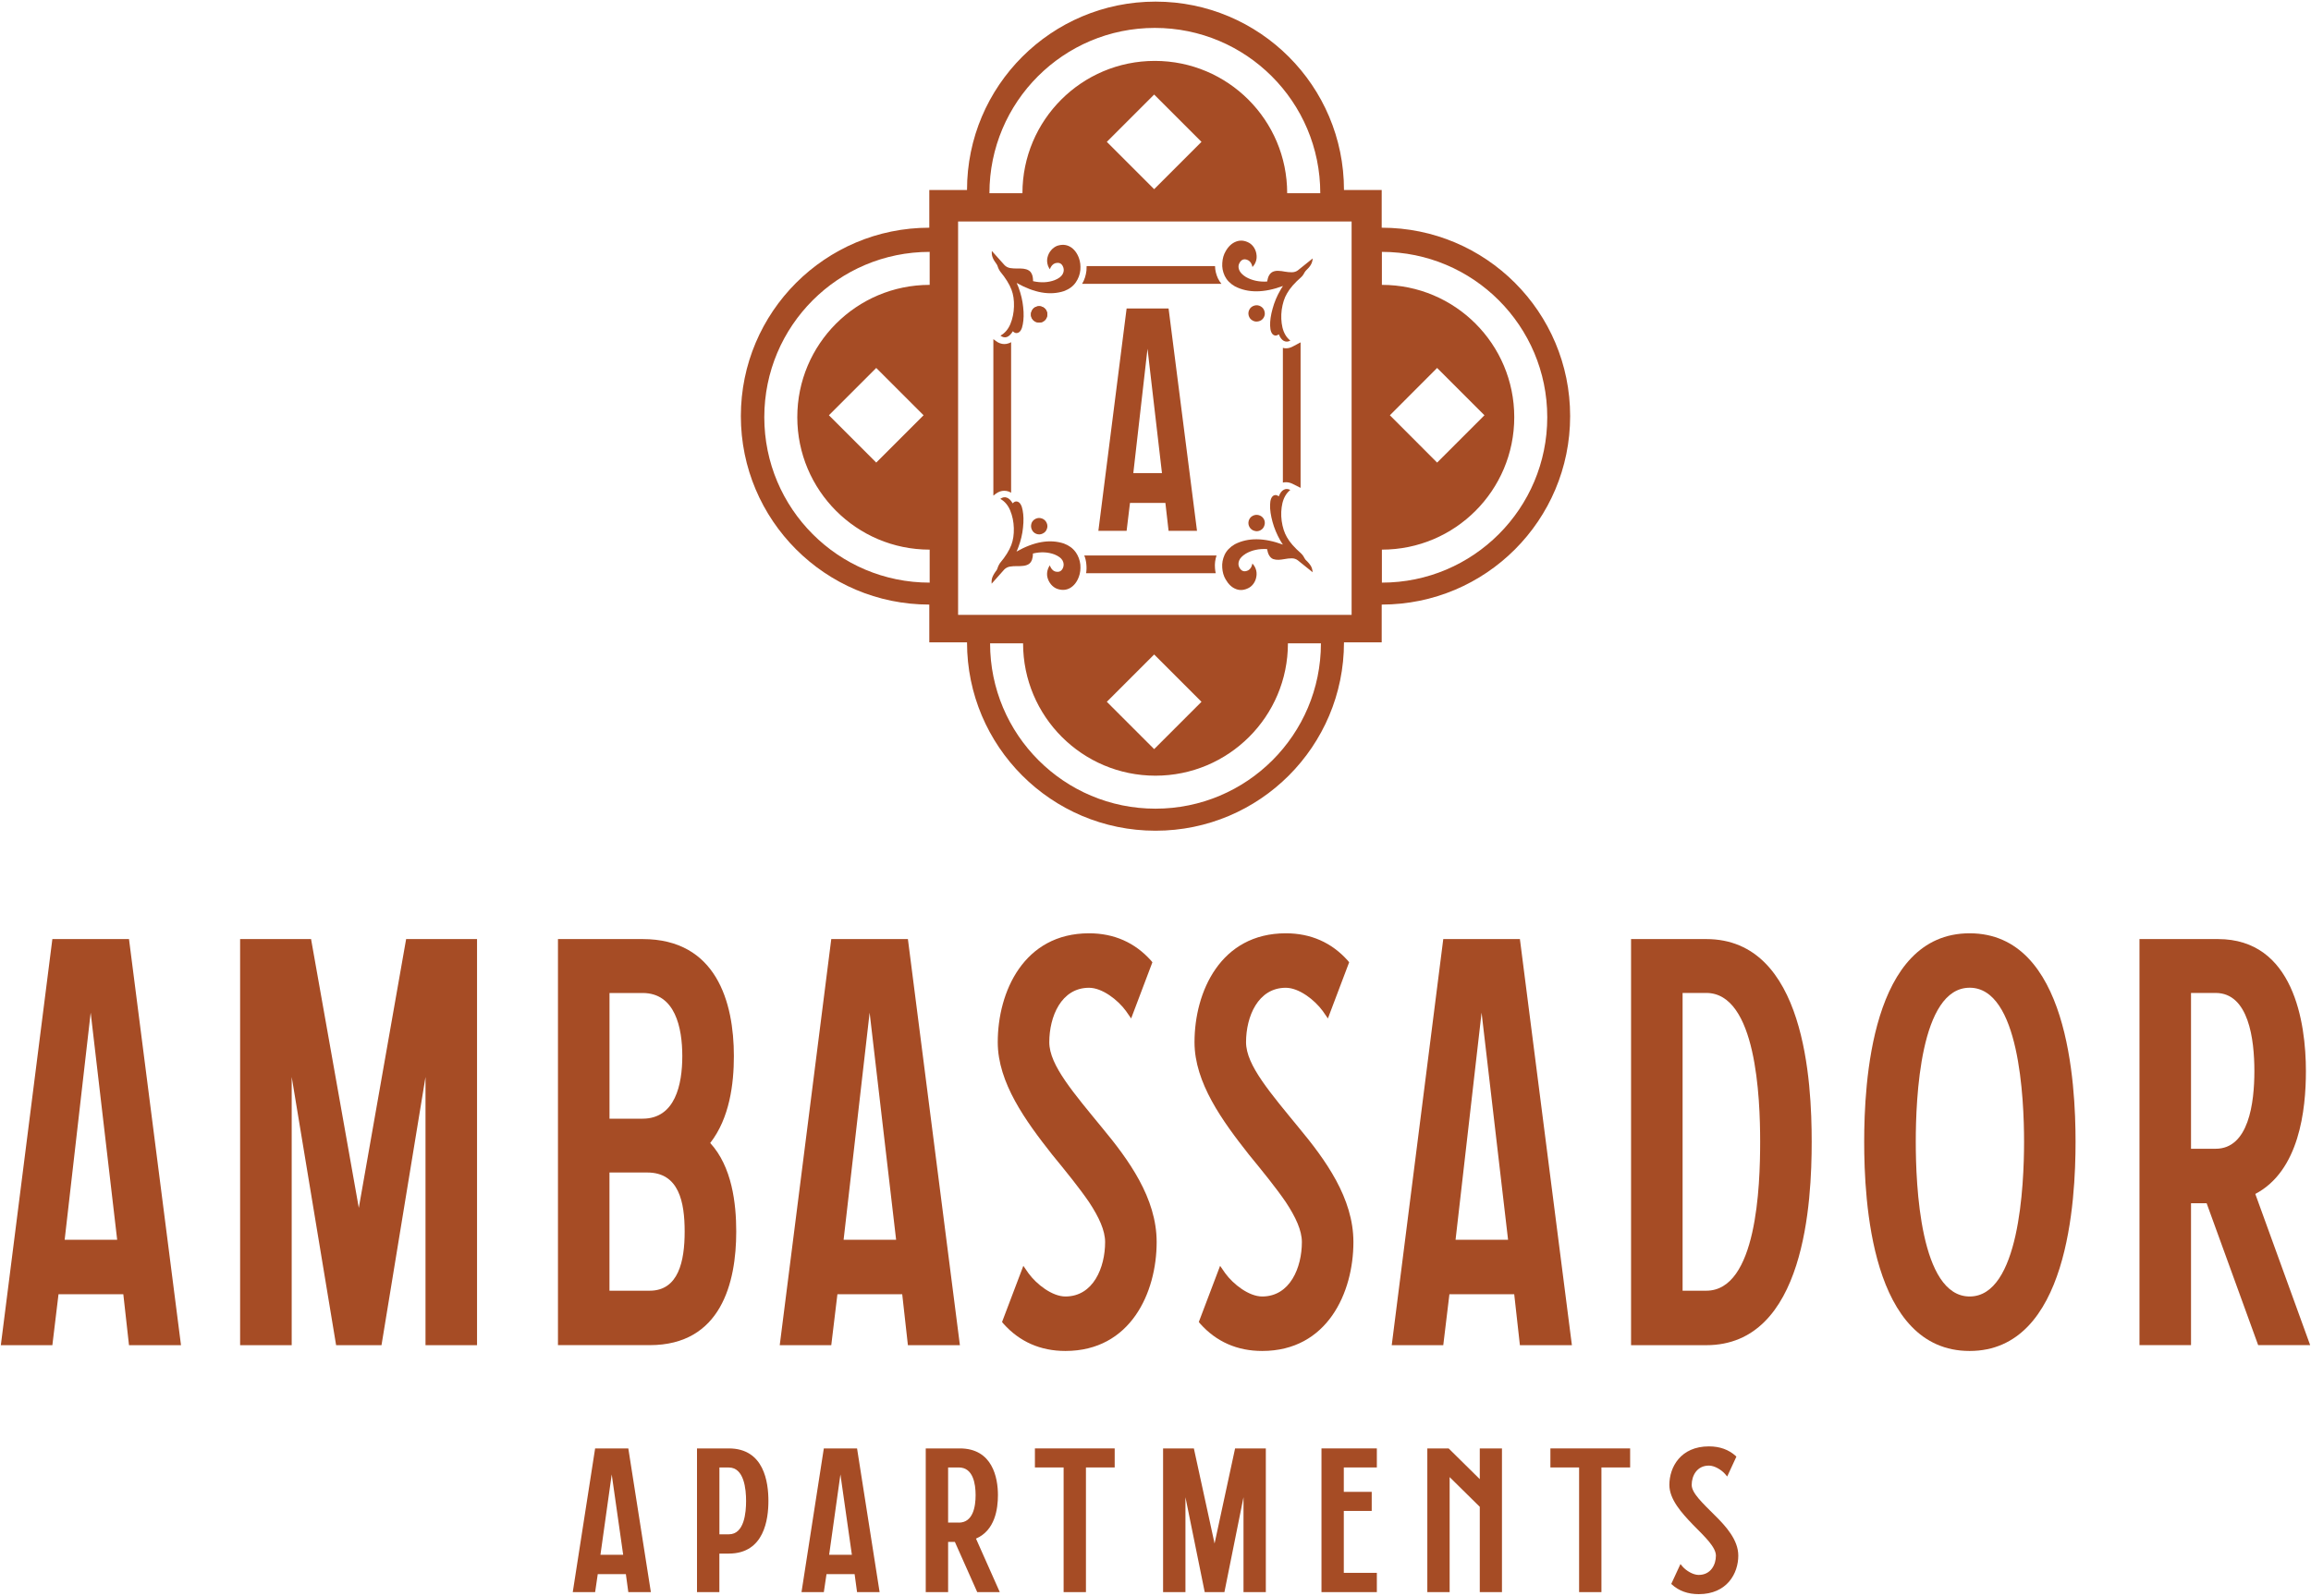 <?xml version="1.0" encoding="UTF-8"?>
<svg id="logos" xmlns="http://www.w3.org/2000/svg" viewBox="0 0 500 345.35">
  <defs>
    <style>
      .cls-1 {
        fill: #a64c25;
      }
    </style>
  </defs>
  <path class="cls-1" d="M11.33,203.23h16.58l11.25,87.89h-11.25l-1.23-11.03h-14.02l-1.33,11.03H.18l11.15-87.89ZM25.35,268.3l-5.73-49.15-5.63,49.15h11.36Z"/>
  <polygon class="cls-1" points="51.95 203.23 67.3 203.23 77.63 261.4 87.87 203.23 103.21 203.23 103.21 291.12 92.06 291.12 92.06 233.07 82.54 291.12 72.72 291.12 63.11 233.07 63.11 291.12 51.95 291.12 51.95 203.23"/>
  <path class="cls-1" d="M120.72,203.23h18.31c15.96,0,19.75,13.66,19.75,25.32,0,6.02-.92,13.42-5.12,18.81,4.71,5.14,5.63,13.04,5.63,19.18,0,11.03-3.27,24.57-18.72,24.57h-19.85v-87.89ZM139.03,242.1c7.06,0,8.59-7.4,8.59-13.54s-1.53-13.66-8.59-13.66h-7.16v27.21h7.16ZM140.56,279.33c6.24,0,7.57-6.39,7.57-12.79s-1.23-12.79-8.08-12.79h-8.19v25.58h8.7Z"/>
  <path class="cls-1" d="M179.86,203.23h16.57l11.25,87.89h-11.25l-1.23-11.03h-14.02l-1.33,11.03h-11.15l11.15-87.89ZM193.88,268.3l-5.73-49.15-5.63,49.15h11.36Z"/>
  <path class="cls-1" d="M221.4,273.94l1.13,1.63c1.74,2.38,5.12,5.01,7.98,5.01,6.04,0,8.59-6.27,8.59-11.78,0-2.51-1.33-5.39-3.48-8.65-2.15-3.14-5.01-6.65-7.98-10.28-5.73-7.27-11.77-15.55-11.77-24.32,0-10.91,5.63-23.57,19.75-23.57,5.42,0,9.92,2.01,13.4,5.89l.31.38-4.6,12.16-1.13-1.63c-1.74-2.38-5.12-5.01-7.98-5.01-6.04,0-8.6,6.27-8.6,11.78,0,2.51,1.33,5.27,3.48,8.4,2.15,3.13,5.01,6.52,7.88,10.03,5.83,7.02,11.87,15.3,11.87,24.82,0,10.91-5.62,23.57-19.74,23.57-5.42,0-9.93-2.01-13.4-5.89l-.31-.38,4.61-12.16Z"/>
  <path class="cls-1" d="M263.97,273.94l1.13,1.63c1.74,2.38,5.12,5.01,7.98,5.01,6.04,0,8.59-6.27,8.59-11.78,0-2.51-1.33-5.39-3.48-8.65-2.15-3.14-5.01-6.65-7.98-10.28-5.73-7.27-11.77-15.55-11.77-24.32,0-10.91,5.63-23.57,19.75-23.57,5.42,0,9.92,2.01,13.4,5.89l.31.38-4.6,12.16-1.13-1.63c-1.74-2.38-5.12-5.01-7.98-5.01-6.04,0-8.6,6.27-8.6,11.78,0,2.51,1.33,5.27,3.48,8.4,2.15,3.13,5.01,6.52,7.88,10.03,5.83,7.02,11.87,15.3,11.87,24.82,0,10.91-5.62,23.57-19.74,23.57-5.42,0-9.93-2.01-13.4-5.89l-.31-.38,4.61-12.16Z"/>
  <path class="cls-1" d="M312.27,203.23h16.57l11.25,87.89h-11.25l-1.23-11.03h-14.02l-1.33,11.03h-11.15l11.15-87.89ZM326.28,268.3l-5.73-49.15-5.63,49.15h11.36Z"/>
  <path class="cls-1" d="M352.89,203.23h16.27c21.49,0,22.81,31.22,22.81,43.88s-1.33,44.01-22.81,44.01h-16.27v-87.89ZM369.16,279.33c10.95,0,11.66-22.69,11.66-32.22s-.82-32.22-11.66-32.22h-5.12v64.44h5.12Z"/>
  <path class="cls-1" d="M403.33,247.11c0-12.41,1.43-45.13,22.81-45.13s22.92,32.6,22.92,45.13-1.54,45.26-22.92,45.26-22.81-32.72-22.81-45.26M426.15,280.58c10.74,0,11.77-24.07,11.77-33.47s-1.02-33.35-11.77-33.35-11.66,24.07-11.66,33.35.92,33.47,11.66,33.47"/>
  <path class="cls-1" d="M462.89,203.23h16.98c16.37,0,19.03,18.05,19.03,28.58,0,8.4-1.43,21.57-10.95,26.58l11.87,32.72h-11.25l-11.15-30.71h-3.38v30.71h-11.15v-87.88ZM479.36,248.61c7.16,0,8.39-9.9,8.39-16.8s-1.23-16.92-8.39-16.92h-5.32v33.72h5.32Z"/>
  <path class="cls-1" d="M298.94,49.28v-8.16h-8.16c0-22.53-18.26-40.77-40.77-40.77s-40.79,18.24-40.79,40.77h-8.16v8.16c-22.51,0-40.77,18.26-40.77,40.77s18.26,40.79,40.77,40.79v8.17h8.16c0,22.51,18.26,40.77,40.79,40.77s40.77-18.26,40.77-40.77h8.16v-8.17c22.53,0,40.77-18.26,40.77-40.79s-18.24-40.77-40.77-40.77M249.85,6.04c19.77,0,35.8,16.01,35.8,35.78h-7.16c0-15.83-12.83-28.64-28.64-28.64s-28.64,12.81-28.64,28.64h-7.14c0-19.77,16.03-35.78,35.78-35.78M259.95,30.7l-10.24,10.24-10.24-10.24,10.24-10.24,10.24,10.24ZM201.14,61.65c-15.83,0-28.64,12.83-28.64,28.64s12.81,28.66,28.64,28.66v7.14c-19.77,0-35.78-16.03-35.78-35.8s16.01-35.78,35.78-35.78v7.14ZM199.82,89.87l-10.24,10.24-10.24-10.24,10.24-10.24,10.24,10.24ZM249.99,175.01c-19.75,0-35.78-16.01-35.78-35.78h7.14c0,15.83,12.83,28.64,28.64,28.64s28.66-12.81,28.66-28.64h7.14c0,19.77-16.03,35.78-35.8,35.78M239.47,151.88l10.24-10.24,10.24,10.24-10.24,10.24-10.24-10.24ZM292.43,133.07h-85.14V47.94h85.14v85.14ZM298.98,126.09v-7.14c15.83,0,28.64-12.83,28.64-28.66s-12.81-28.64-28.64-28.64v-7.14c19.77,0,35.78,16.03,35.78,35.78s-16.01,35.8-35.78,35.8M300.71,89.87l10.22-10.24,10.24,10.24-10.24,10.24-10.22-10.24Z"/>
  <path class="cls-1" d="M226.44,68.77c-.2.46-.54.77-.99.94-.46.16-.9.14-1.37-.06-.44-.2-.74-.52-.93-.99-.16-.46-.14-.9.06-1.35.2-.44.52-.77.99-.93.44-.18.9-.16,1.35.04.44.2.77.52.93.99.18.46.16.9-.04,1.35"/>
  <path class="cls-1" d="M223.16,113.25c.18-.44.48-.78.93-.99.46-.2.9-.22,1.37-.04.44.16.78.48.99.93.2.44.22.91.04,1.35-.16.46-.48.78-.92.98-.44.22-.91.22-1.35.06-.46-.18-.78-.48-.98-.93-.2-.44-.22-.91-.06-1.37"/>
  <path class="cls-1" d="M232.75,119.52c.56.82.89,1.73.99,2.67.08.97-.02,1.83-.32,2.63-.42,1.15-1.07,1.95-1.89,2.43-.85.48-1.77.54-2.82.18-.48-.18-.93-.5-1.31-.95-.38-.46-.65-.98-.79-1.57-.14-.6-.08-1.21.14-1.83.1-.24.22-.48.38-.73.24.68.62,1.13,1.1,1.31.89.26,1.47-.02,1.79-.85.18-.52.14-1.02-.14-1.53-.28-.5-.86-.93-1.73-1.29-1.41-.52-2.95-.61-4.67-.2,0,.56-.08,1.01-.2,1.35-.18.46-.42.78-.77.98-.32.18-.7.3-1.13.34-.42.06-.86.06-1.31.06-.54-.02-1.07.02-1.57.1-.48.08-.88.3-1.21.62l-2.74,3.08c-.04-.52,0-.97.16-1.39.16-.42.46-.94.91-1.53.08-.12.14-.24.18-.38l.16-.44c.1-.24.24-.48.4-.73,1.19-1.41,1.99-2.71,2.45-3.92.4-1.07.58-2.27.54-3.64-.04-1.39-.3-2.63-.78-3.8-.48-1.17-1.21-2.01-2.15-2.53.48-.36.97-.44,1.43-.26.44.16.86.56,1.25,1.23.34-.38.7-.5,1.09-.36.52.2.89.83,1.07,1.87.2,1.02.24,2.27.08,3.72-.14,1.45-.48,2.84-.99,4.2-.12.34-.26.68-.42,1.01,3.8-2.15,7.2-2.74,10.24-1.75,1.13.42,1.97,1.05,2.55,1.87"/>
  <path class="cls-1" d="M223.16,68.67c-.16-.46-.14-.9.06-1.35.2-.44.52-.77.98-.93.44-.18.91-.16,1.35.04.44.2.76.52.92.98.18.46.16.91-.04,1.35-.2.46-.54.76-.99.94-.46.16-.91.14-1.37-.06-.44-.2-.74-.53-.93-.99"/>
  <path class="cls-1" d="M233.42,55.81c.3.81.4,1.69.32,2.63-.1.97-.42,1.85-.99,2.67-.58.85-1.43,1.47-2.55,1.89-3.04.99-6.43.38-10.24-1.77.16.34.3.68.42,1.01.5,1.37.85,2.78.99,4.22.16,1.43.12,2.67-.08,3.72-.18,1.05-.54,1.67-1.07,1.85-.38.14-.74.02-1.09-.34-.38.64-.81,1.06-1.25,1.23-.46.18-.94.08-1.43-.28.94-.52,1.67-1.37,2.15-2.51.48-1.17.74-2.43.78-3.8s-.14-2.59-.54-3.64c-.46-1.21-1.27-2.51-2.45-3.94-.16-.24-.3-.48-.4-.72l-.16-.44c-.04-.12-.1-.26-.18-.38-.44-.58-.74-1.09-.9-1.53-.16-.4-.2-.86-.16-1.37l2.74,3.06c.32.34.73.54,1.21.64.5.08,1.02.1,1.57.1.44-.02.89,0,1.31.04.42.06.81.16,1.13.36.34.18.58.5.76.97.12.34.2.8.2,1.37,1.71.38,3.26.3,4.66-.22.87-.34,1.45-.79,1.73-1.29.28-.5.32-1.01.14-1.51-.32-.85-.9-1.11-1.79-.85-.48.18-.87.61-1.11,1.29-.16-.24-.28-.48-.38-.7-.22-.62-.28-1.23-.14-1.83.14-.6.4-1.13.78-1.57.38-.46.82-.76,1.31-.97,1.05-.34,1.97-.28,2.82.2.82.48,1.47,1.29,1.89,2.41"/>
  <path class="cls-1" d="M252.82,66.76h-9.07l-6.11,48.12h6.11l.73-6.04h7.66l.69,6.04h6.15l-6.15-48.12ZM245.2,102.39l3.07-26.92,3.13,26.92h-6.21Z"/>
  <path class="cls-1" d="M273.42,112.29c.24.42.3.89.16,1.35-.12.48-.4.85-.82,1.09-.42.24-.86.3-1.33.16-.48-.12-.84-.4-1.09-.82-.24-.42-.3-.87-.18-1.35.14-.46.4-.82.82-1.06.42-.24.89-.3,1.35-.18.48.14.85.4,1.09.82"/>
  <path class="cls-1" d="M283.62,122.49c.22.38.34.85.38,1.35l-3.2-2.57c-.36-.28-.81-.44-1.31-.44s-1.01.06-1.55.16c-.44.08-.86.14-1.29.16-.42.02-.82-.04-1.19-.16-.36-.14-.66-.42-.9-.85-.18-.32-.32-.74-.42-1.31-1.75-.1-3.26.22-4.57.97-.81.5-1.29,1.01-1.49,1.55-.2.54-.18,1.05.1,1.53.44.77,1.07.95,1.89.54.46-.26.76-.74.9-1.47.18.22.34.42.48.65.32.58.46,1.17.42,1.79-.04.6-.2,1.17-.5,1.67-.3.5-.68.89-1.15,1.15-.97.52-1.89.62-2.79.28-.91-.34-1.65-1.05-2.25-2.09-.44-.74-.68-1.59-.74-2.53-.08-.97.1-1.89.52-2.82.44-.91,1.17-1.67,2.21-2.27,2.83-1.45,6.3-1.43,10.4.08-.22-.3-.4-.6-.58-.91-.72-1.27-1.29-2.61-1.67-4-.38-1.41-.57-2.63-.53-3.7.02-1.06.28-1.73.77-2.01.34-.18.7-.14,1.11.18.28-.7.62-1.19,1.05-1.41.44-.26.93-.24,1.45.02-.85.68-1.41,1.63-1.71,2.86-.28,1.23-.34,2.51-.16,3.86.2,1.37.56,2.53,1.14,3.52.62,1.11,1.65,2.27,3.04,3.48.22.2.38.42.53.64l.22.4c.08.14.16.26.24.36.54.5.93.97,1.15,1.35"/>
  <path class="cls-1" d="M273.42,68.71c-.24.42-.6.7-1.09.82-.46.12-.93.08-1.35-.18-.42-.24-.68-.58-.82-1.06-.12-.48-.06-.93.18-1.35.24-.42.6-.68,1.09-.82.46-.12.91-.06,1.33.18.42.24.7.6.82,1.07.14.48.08.93-.16,1.35"/>
  <path class="cls-1" d="M264.97,59.69c-.42-.9-.6-1.83-.52-2.79.06-.97.3-1.81.74-2.55.6-1.05,1.35-1.73,2.25-2.07.9-.34,1.83-.26,2.79.26.46.26.85.64,1.15,1.15.3.52.46,1.06.5,1.69.04.6-.1,1.21-.42,1.77-.14.22-.3.44-.48.64-.14-.7-.44-1.19-.9-1.45-.82-.42-1.45-.24-1.89.54-.28.46-.3.97-.1,1.51.2.54.68,1.07,1.49,1.57,1.31.74,2.82,1.07,4.57.97.1-.56.24-1.01.42-1.33.24-.42.54-.68.9-.82s.77-.2,1.19-.16c.42.02.85.06,1.29.16.54.1,1.07.14,1.55.14s.94-.14,1.31-.42l3.2-2.57c-.04.5-.16.95-.38,1.33-.22.4-.6.85-1.15,1.37-.08.1-.16.22-.24.34l-.22.4c-.14.22-.3.44-.53.64-1.39,1.21-2.41,2.37-3.04,3.5-.58.97-.94,2.15-1.14,3.5-.18,1.37-.12,2.66.16,3.88.3,1.21.86,2.17,1.71,2.83-.52.28-1.01.28-1.45.04-.42-.24-.77-.7-1.05-1.41-.4.3-.77.36-1.11.16-.48-.28-.74-.95-.77-2.01-.04-1.06.14-2.29.53-3.68.38-1.41.94-2.74,1.67-4,.18-.3.36-.62.58-.93-4.1,1.51-7.56,1.55-10.4.08-1.05-.6-1.77-1.37-2.21-2.27"/>
  <path class="cls-1" d="M263.54,60.32c-.42-.9-.65-1.83-.66-2.74h-27.78c0,.32-.02.65-.04.99-.12,1.03-.42,1.99-.94,2.86h30.15c-.3-.34-.52-.73-.72-1.11M218.26,74.28c-.3.12-.62.18-.97.18-.62,0-1.25-.22-1.83-.66l-.54-.4v33.85l.54-.4c.56-.42,1.17-.64,1.81-.64.34,0,.68.06,1.01.18.16.06.32.14.48.24v-32.58c-.16.1-.34.18-.5.24M279.72,74.98c-.48.26-.97.4-1.47.4-.24,0-.46-.02-.69-.1v29.16c.22-.06.44-.08.69-.08.46,0,.94.12,1.43.36l1.71.86v-31.49l-1.67.89ZM263.21,120.21h-28.62c.24.58.38,1.21.44,1.83.08.73.06,1.39-.04,2.01h28.04c-.08-.34-.14-.73-.16-1.11-.08-.93.04-1.83.34-2.74"/>
  <path class="cls-1" d="M128.75,313.46h7.19l4.88,31.1h-4.88l-.53-3.9h-6.08l-.57,3.9h-4.84l4.84-31.1ZM134.83,336.48l-2.48-17.39-2.44,17.39h4.93Z"/>
  <path class="cls-1" d="M150.81,313.46h6.87c7.68,0,8.57,7.41,8.57,11.36s-.89,11.4-8.57,11.4h-2.04v8.34h-4.84v-31.1ZM157.69,332.05c3.37,0,3.73-4.75,3.73-7.23s-.4-7.23-3.73-7.23h-2.04v14.46h2.04Z"/>
  <path class="cls-1" d="M178.24,313.46h7.19l4.88,31.1h-4.88l-.53-3.9h-6.08l-.58,3.9h-4.83l4.83-31.1ZM184.31,336.48l-2.48-17.39-2.44,17.39h4.93Z"/>
  <path class="cls-1" d="M200.3,313.46h7.36c7.1,0,8.25,6.39,8.25,10.11,0,2.97-.62,7.63-4.75,9.41l5.15,11.58h-4.88l-4.84-10.87h-1.46v10.87h-4.84v-31.1ZM207.44,329.52c3.11,0,3.64-3.51,3.64-5.95s-.53-5.99-3.64-5.99h-2.31v11.93h2.31Z"/>
  <polygon class="cls-1" points="230.12 317.58 223.91 317.58 223.91 313.46 241.17 313.46 241.17 317.58 234.95 317.58 234.95 344.56 230.12 344.56 230.12 317.58"/>
  <polygon class="cls-1" points="251.64 313.46 258.3 313.46 262.78 334.04 267.22 313.46 273.87 313.46 273.87 344.56 269.04 344.56 269.04 324.02 264.91 344.56 260.65 344.56 256.48 324.02 256.48 344.56 251.64 344.56 251.64 313.46"/>
  <polygon class="cls-1" points="285.91 313.46 297.89 313.46 297.89 317.58 290.74 317.58 290.74 322.86 296.78 322.86 296.78 326.99 290.74 326.99 290.74 340.39 297.89 340.39 297.89 344.56 285.91 344.56 285.91 313.46"/>
  <polygon class="cls-1" points="308.81 313.46 313.42 313.46 320.16 320.11 320.16 313.46 324.96 313.46 324.96 344.56 320.16 344.56 320.16 326.1 313.64 319.67 313.64 344.56 308.81 344.56 308.81 313.46"/>
  <polygon class="cls-1" points="341.65 317.58 335.44 317.58 335.44 313.46 352.69 313.46 352.69 317.58 346.48 317.58 346.48 344.56 341.65 344.56 341.65 317.58"/>
  <path class="cls-1" d="M363.57,338.48l.49.58c.75.85,2.22,1.78,3.46,1.78,2.62,0,3.73-2.22,3.73-4.17,0-.89-.57-1.91-1.51-3.06-.93-1.11-2.18-2.35-3.46-3.64-2.48-2.57-5.1-5.5-5.1-8.61,0-3.86,2.44-8.34,8.56-8.34,2.35,0,4.3.71,5.81,2.09l.13.13-1.99,4.3-.49-.58c-.75-.84-2.22-1.78-3.46-1.78-2.62,0-3.73,2.22-3.73,4.17,0,.89.57,1.86,1.51,2.97s2.18,2.31,3.42,3.55c2.53,2.48,5.15,5.42,5.15,8.79,0,3.86-2.44,8.34-8.56,8.34-2.35,0-4.3-.71-5.81-2.09l-.13-.13,1.99-4.3Z"/>
</svg>
